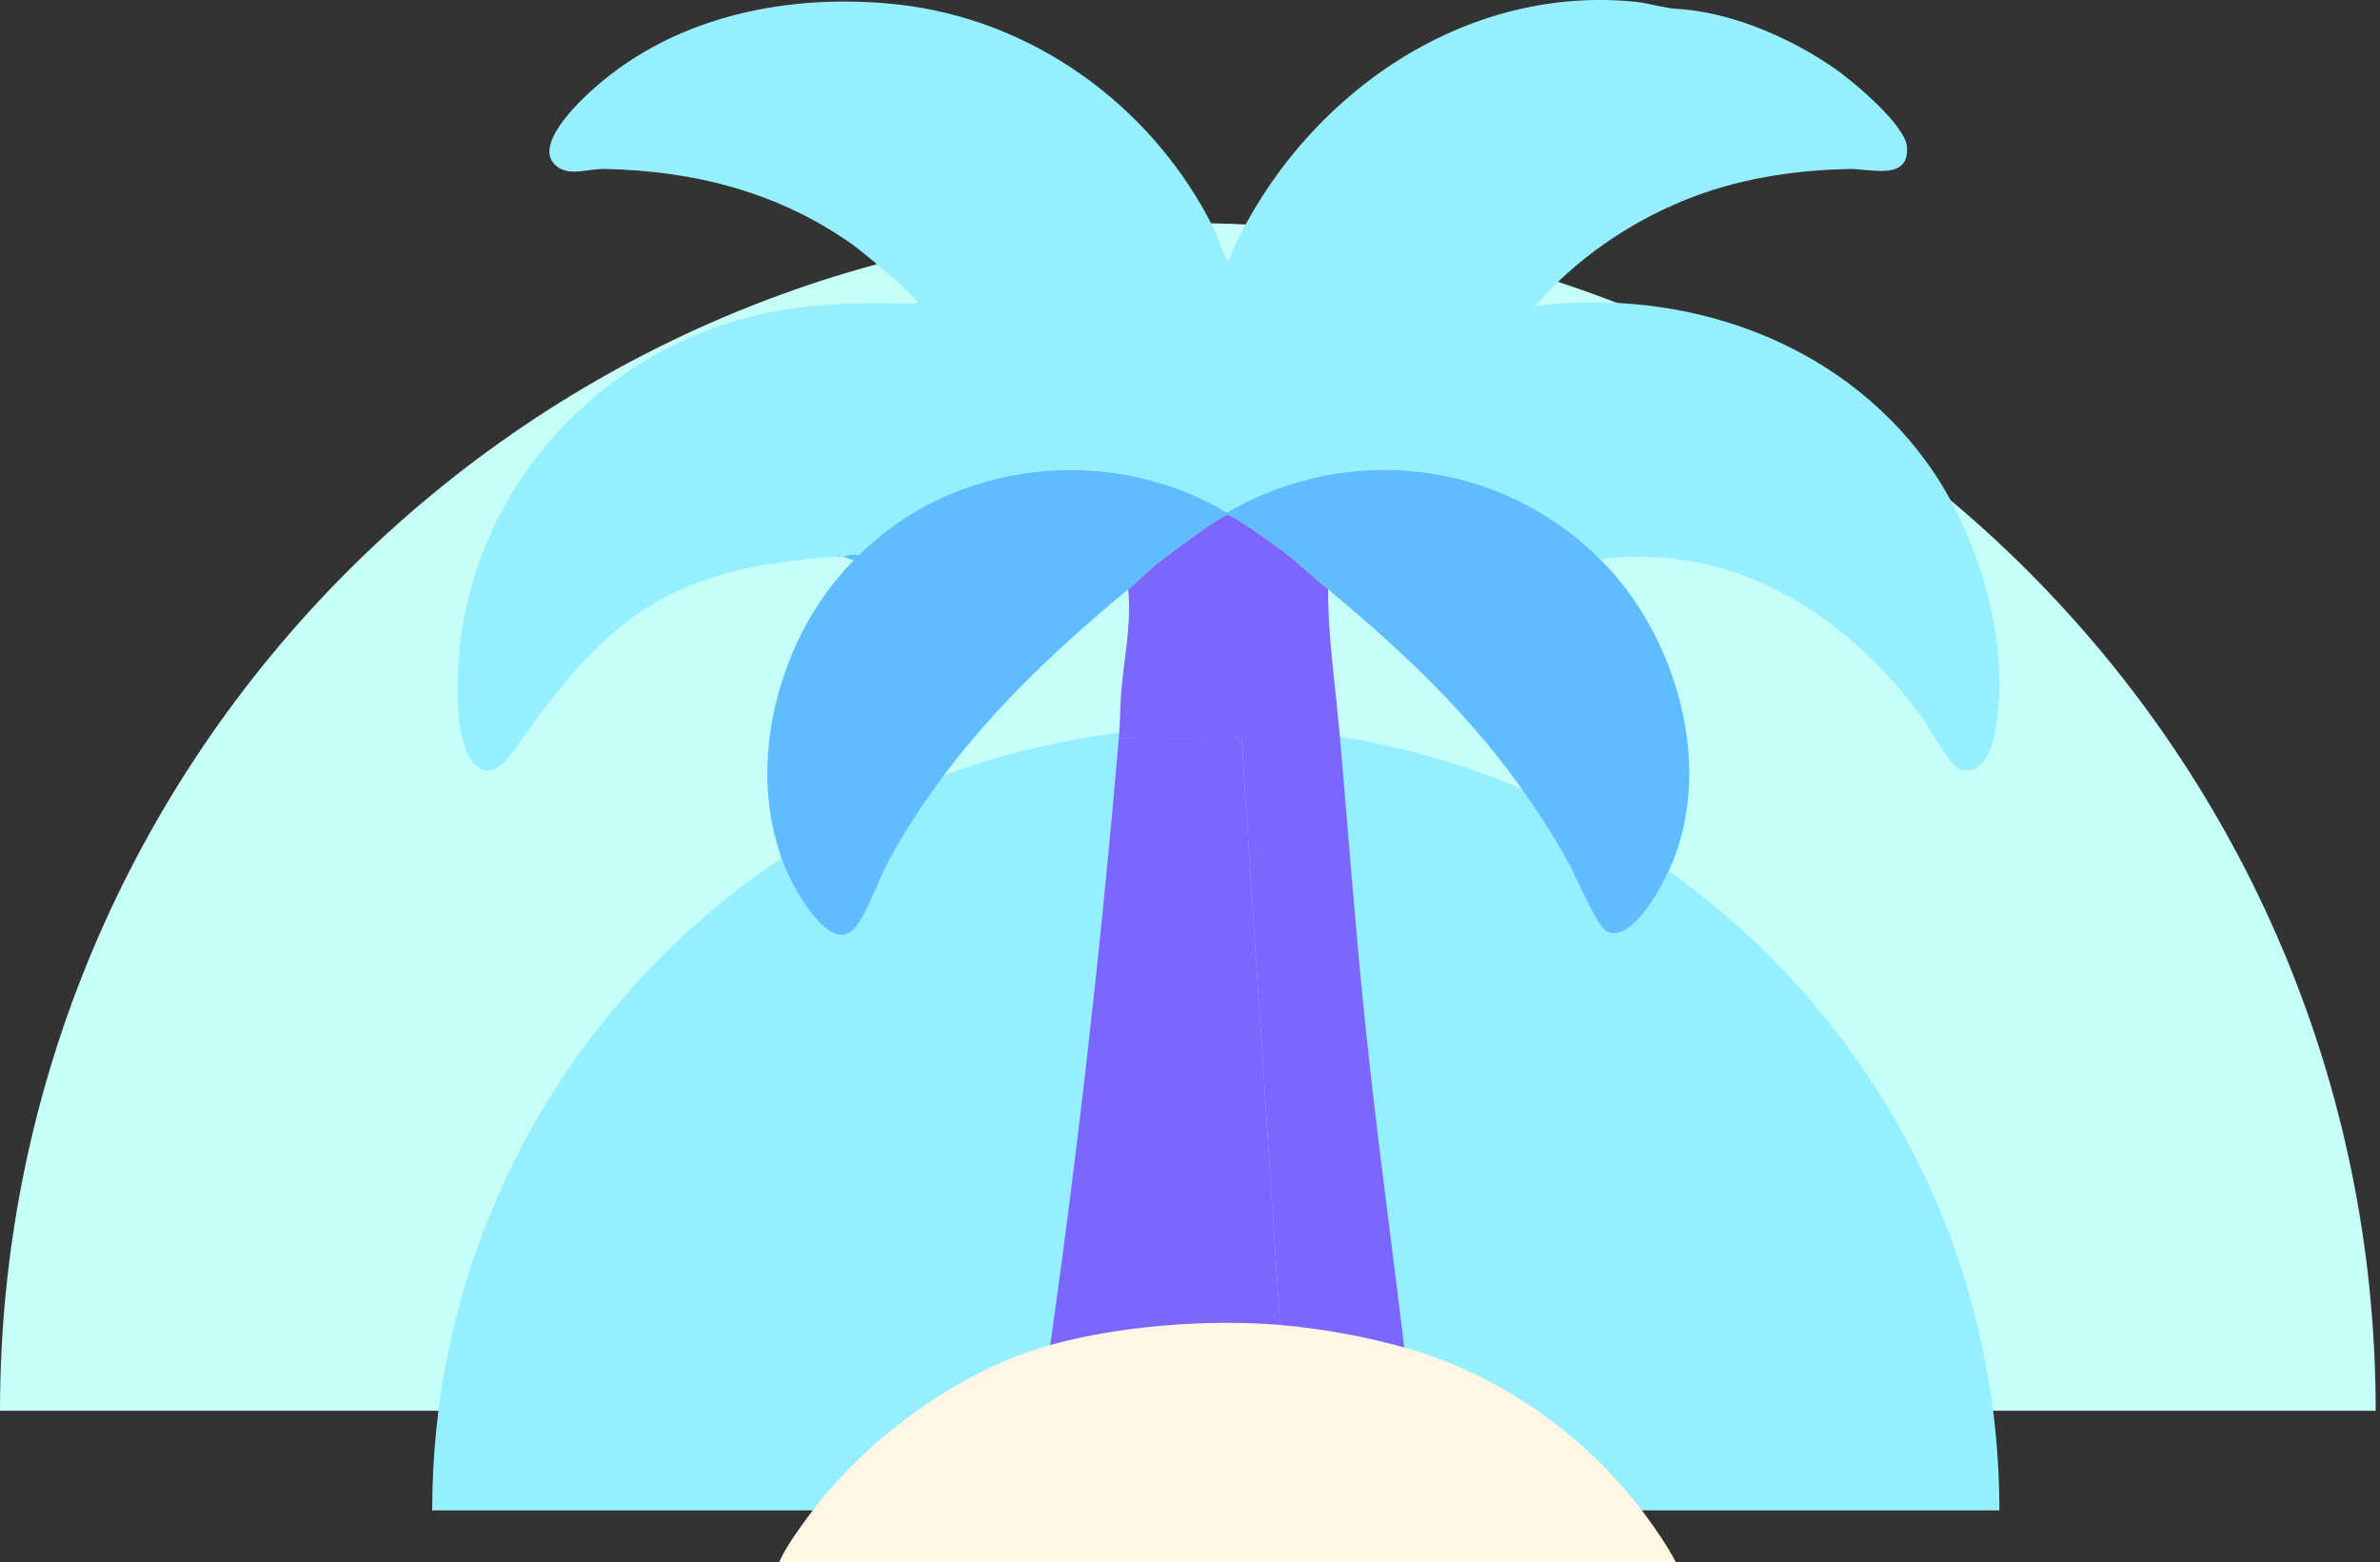 <svg width="230" height="151" viewBox="0 0 230 151" fill="none" xmlns="http://www.w3.org/2000/svg">
<rect x="0" y="0" width="230" height="151" fill="#333333" stroke="none"/>
<path d="M229.583 136.354C229.583 72.956 178.19 21.562 114.792 21.562C51.393 21.562 0 72.956 0 136.354H229.583Z" fill="#C5FFF8"/>
<path d="M193.221 145.986C193.221 104.162 159.317 70.259 117.494 70.259C75.67 70.259 41.767 104.162 41.767 145.986H193.221Z" fill="#96EFFF"/>
<g clip-path="url(#clip0_19_6327)">
<path d="M123.852 130.315C116.875 129.707 107.913 130.389 101.166 132.334C104.072 112.094 106.386 91.705 108.129 71.311L119.258 71.3L119.824 71.408L120.004 71.677L123.854 130.313L123.852 130.315Z" fill="#7B66FF"/>
<path d="M128.344 56.953C128.331 61.593 129.041 66.167 129.447 70.773C130.263 80.012 130.966 89.643 131.94 99.016C133.106 110.216 134.67 121.379 135.981 132.559C132.163 131.459 127.816 130.661 123.852 130.315L120.002 71.679L119.822 71.41L119.256 71.302L108.126 71.314C108.248 69.887 108.237 68.379 108.351 66.939C108.616 63.614 109.371 60.334 109.025 56.955C110.047 56.105 111.008 55.1 112.064 54.27C112.913 53.601 117.992 49.819 118.587 49.77C119.151 49.722 122.506 52.206 123.248 52.733C125.085 54.043 126.646 55.542 128.342 56.955L128.344 56.953Z" fill="#7B66FF"/>
<path d="M80.95 53.812C64.739 54.793 58.618 59.609 49.688 72.505C46.601 76.963 44.632 72.969 44.34 69.4C42.889 51.602 54.609 35.703 71.568 30.868C77.219 29.257 82.742 29.228 88.585 29.354C89.079 28.988 83.106 24.16 82.592 23.788C75.438 18.632 67.165 16.487 58.385 16.333C56.974 16.308 55.193 16.981 54.005 16.22C51.08 14.347 56.024 9.743 57.587 8.375C65.487 1.456 76.39 -0.678 86.669 0.424C99.813 1.833 111.397 10.255 117.306 22.098C117.711 22.908 117.996 24.059 118.409 24.808C118.892 25.683 118.897 24.687 119.088 24.27C125.882 9.476 141.215 -1.559 158.119 0.179C159.193 0.289 160.974 0.801 161.913 0.846C166.922 1.088 172.765 3.462 177.288 6.609C179.092 7.866 184.135 12.065 184.29 14.215C184.526 17.513 180.727 16.297 178.764 16.335C173.272 16.44 167.805 17.295 162.722 19.379C157.255 21.618 152.205 25.131 148.342 29.578C162.715 27.772 177.654 32.849 186.26 44.764C191.253 51.679 194.472 62.56 192.762 70.916C192.43 72.536 191.574 75.031 189.433 74.349C188.407 74.022 186.588 70.515 185.81 69.443C178.488 59.356 167.576 52.43 154.631 54.032C144.975 44.443 130.368 42.716 118.578 49.536C107.385 42.842 92.244 44.394 82.992 53.687C82.345 53.413 81.711 53.783 81.408 53.808C81.334 53.815 81.258 53.803 81.183 53.808L81.071 53.588L80.959 53.808L80.95 53.812Z" fill="#96EFFF"/>
<path d="M154.625 54.037C161.869 61.229 165.604 73.649 161.628 83.355C160.88 85.178 157.83 91.193 155.303 90.04C154.353 89.607 152.226 84.537 151.518 83.276C145.404 72.361 137.837 64.864 128.344 56.953C126.649 55.54 125.088 54.041 123.25 52.731C122.511 52.204 119.153 49.72 118.589 49.767C117.994 49.817 112.916 53.597 112.066 54.268C111.013 55.098 110.052 56.103 109.027 56.953C99.883 64.55 91.826 72.449 86 82.973C85.036 84.716 83.783 88.212 82.718 89.567C80.782 92.03 78.086 87.942 77.177 86.412C71.245 76.429 74.576 62.109 82.522 54.149L81.399 53.812C81.703 53.788 82.336 53.417 82.983 53.691C92.235 44.399 107.376 42.844 118.569 49.541C130.359 42.721 144.966 44.45 154.622 54.037H154.625Z" fill="#5FBDFF"/>
<path d="M81.175 53.812C81.101 53.817 81.024 53.808 80.95 53.812L81.062 53.592L81.175 53.812Z" fill="#5FBDFF"/>
<path d="M161.961 151C161.17 149.461 159.924 147.695 159.304 146.843C153.639 139.031 145.29 132.992 135.982 130.315C132.163 129.216 127.817 128.417 123.852 128.072C116.876 127.464 107.913 128.146 101.166 130.091C92.428 132.61 83.412 139.3 78.069 146.619C77.148 147.879 75.977 149.454 75.29 151H161.961Z" fill="#FFF6E5"/>
</g>
<defs>
<clipPath id="clip0_19_6327">
<rect width="149" height="151" fill="white" transform="translate(44.221)"/>
</clipPath>
</defs>
</svg>
